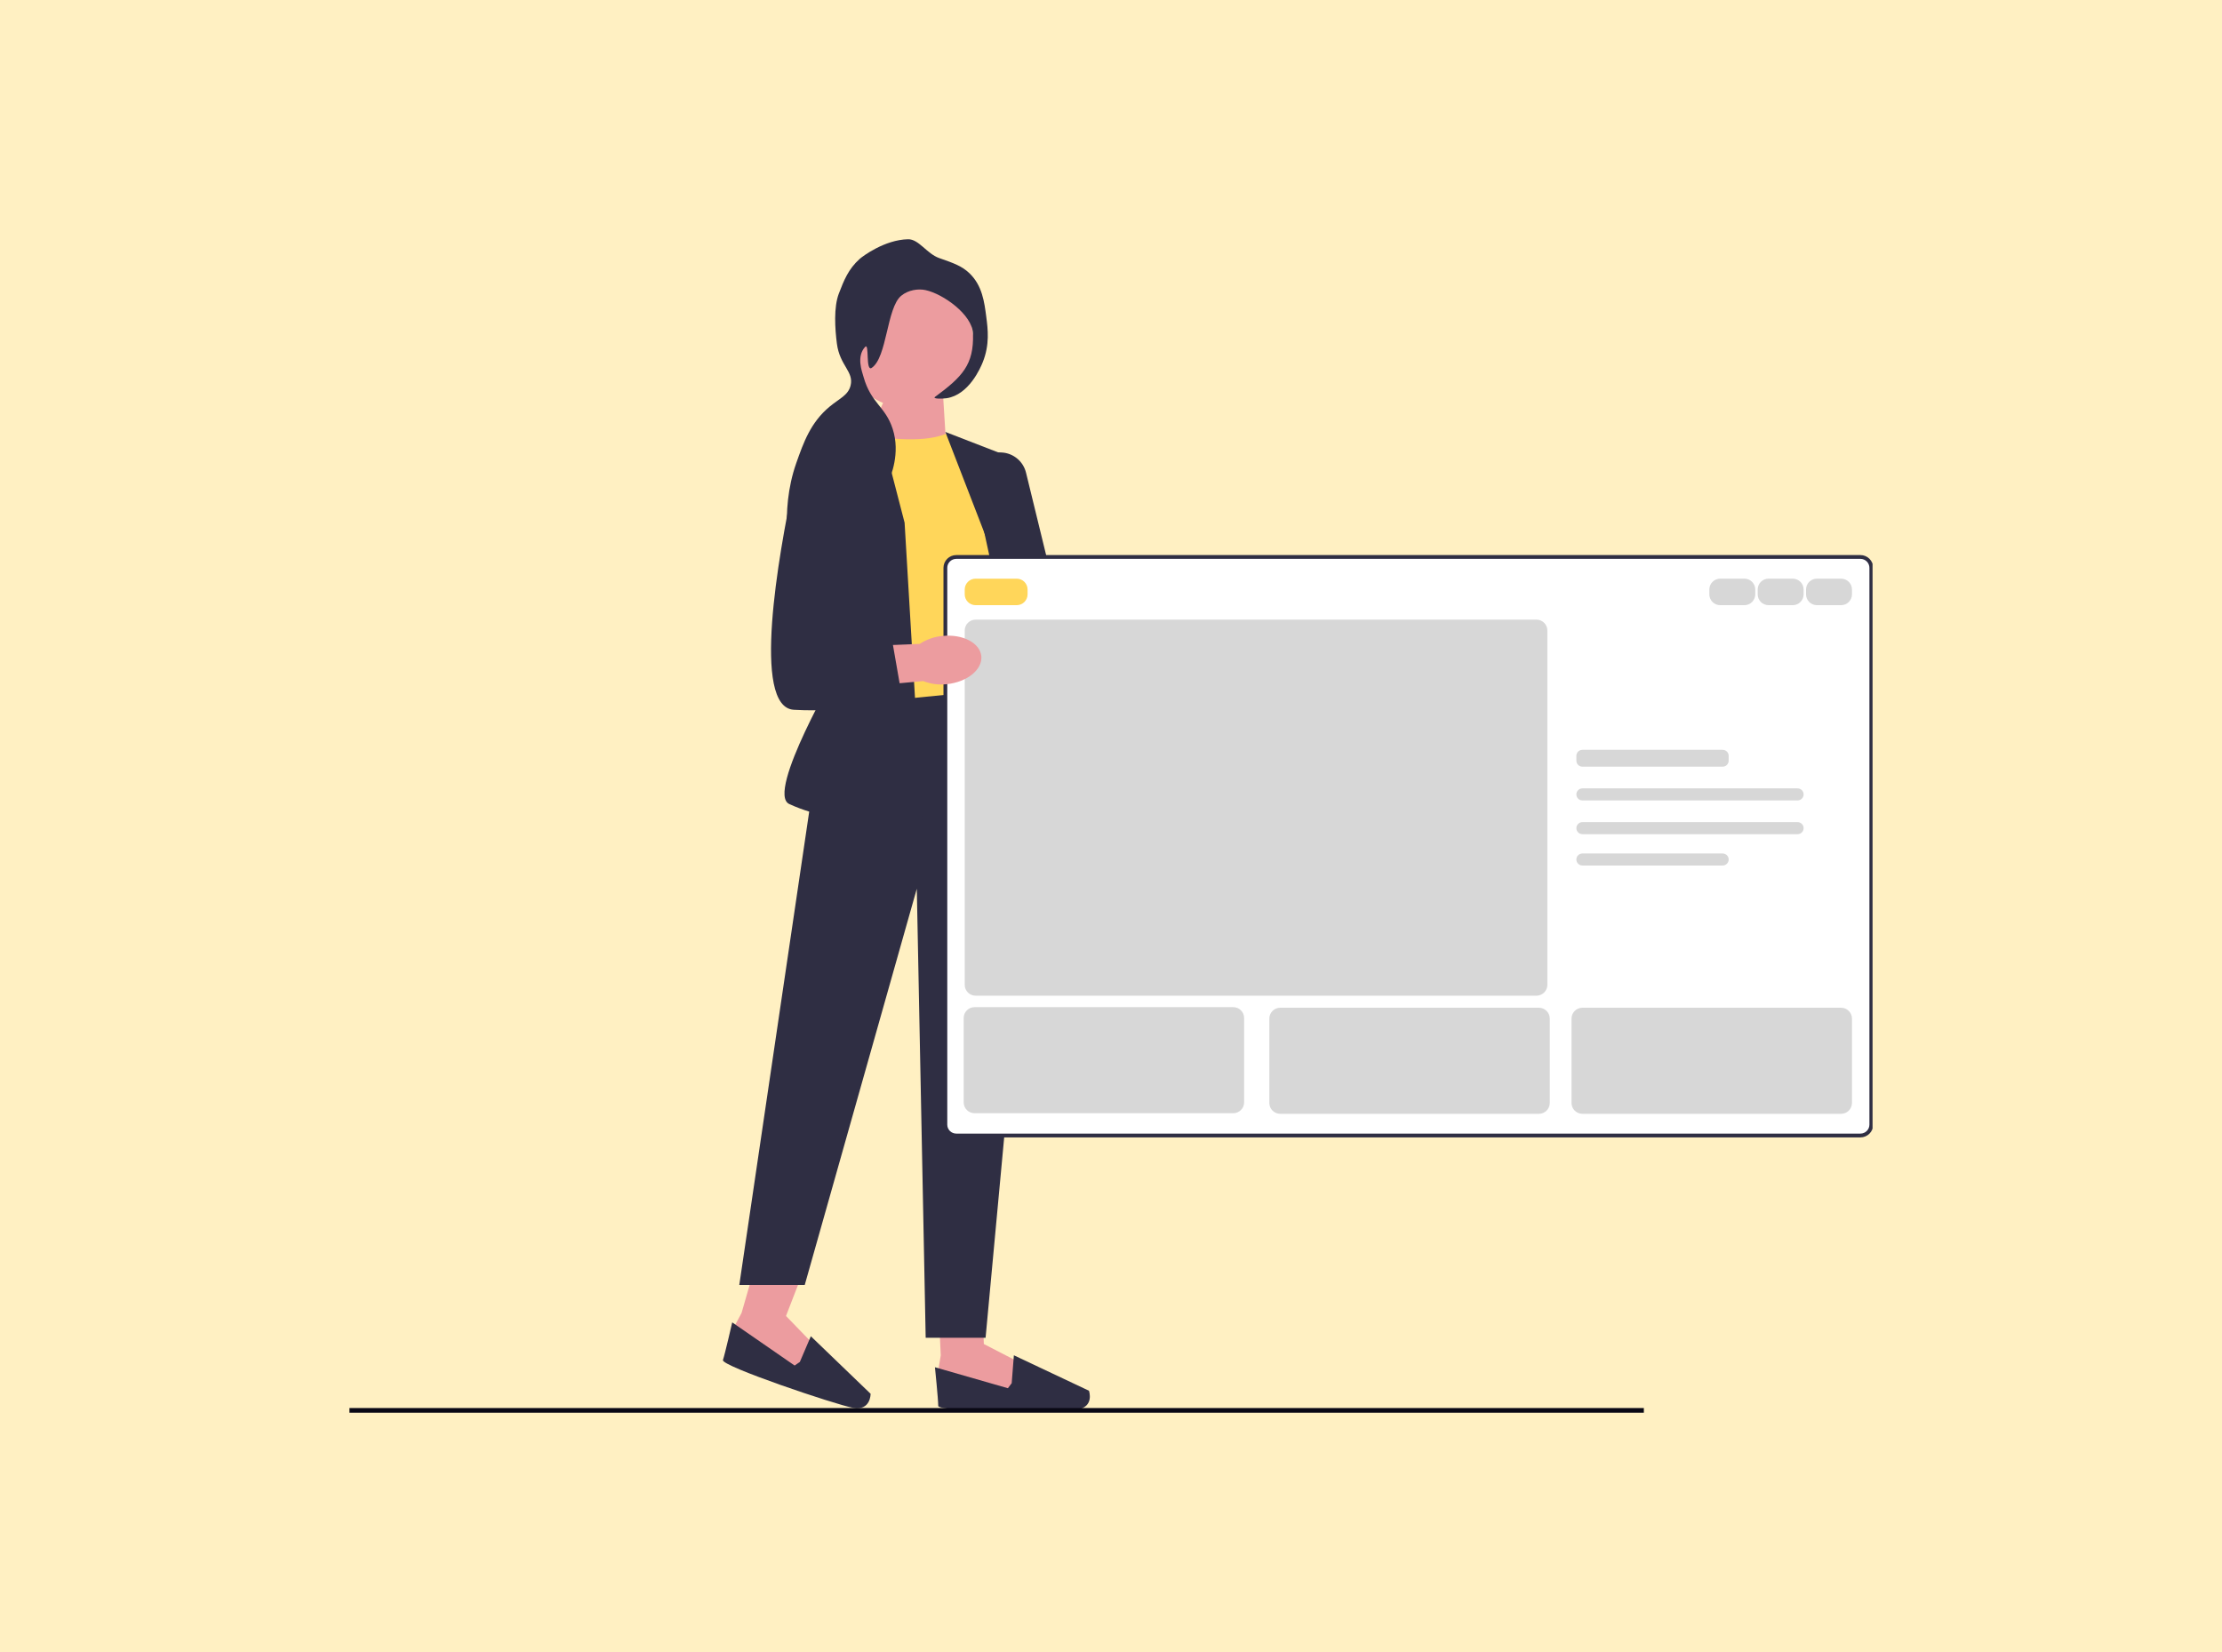 <svg width="585" height="435" viewBox="0 0 585 435" fill="none" xmlns="http://www.w3.org/2000/svg">
<path d="M0 0H585V435H0V0Z" fill="#FFF0C2"/>
<g clip-path="url(#clip0_193_348)">
<path d="M292.33 216.665C293.625 221.842 291.89 226.698 288.459 227.516C285.028 228.33 281.197 224.795 279.902 219.618C279.353 217.558 279.328 215.393 279.833 213.318L274.632 191.315L285.439 189.116L289.418 211.04C290.847 212.662 291.846 214.595 292.33 216.67L292.33 216.665Z" fill="#EC9C9F"/>
<path d="M247.012 342.48L247.68 356.901L247.012 360.889L249.346 365.548L267.686 367.54L268.69 358.897L259.02 353.908L258.738 345.759L247.012 342.48Z" fill="#EC9C9F"/>
<path d="M266.357 364.217L265.358 365.548L246.152 360.026C246.152 360.026 247.017 368.54 247.017 370.202C247.017 371.863 278.696 371.863 283.461 371.198C288.227 370.532 286.699 366.209 286.699 366.209L266.93 356.876L266.357 364.212L266.357 364.217Z" fill="#2F2E43"/>
<path d="M199.233 331.866L195.233 345.739L193.325 349.308L194.042 354.46L210.776 362.205L214.498 354.332L206.935 346.523L211.68 334.257L199.233 331.866Z" fill="#EC9C9F"/>
<path d="M210.578 358.631L209.204 359.573L192.776 348.214C192.776 348.214 190.863 356.556 190.334 358.128C189.805 359.701 219.813 369.812 224.544 370.705C229.275 371.597 229.21 367.012 229.21 367.012L213.475 351.862L210.578 358.631Z" fill="#2F2E43"/>
<path d="M248.307 104.393L249.009 115.732L227.772 116.807L234.347 101.864L248.307 104.393Z" fill="#EC9C9F"/>
<path d="M249.548 114.037C243.858 116.571 234.752 115.876 224.435 114.037L222.823 185.325C222.823 185.325 255.1 191.798 266.198 179.858L260.36 121.614L249.553 114.042V114.037L249.548 114.037Z" fill="#FFD65A"/>
<path d="M262.693 181.603L217.123 186.094L194.64 338.359H211.868L241.372 234.024L243.71 352.261H259.48L272.912 207.52L262.693 181.603Z" fill="#2F2E43"/>
<path d="M230.911 109.668L215.601 118.705C209.802 122.127 207.068 129.039 208.961 135.487L220.791 175.79C220.791 175.79 201.526 208.802 207.785 211.711C221.854 218.253 242.85 216.66 242.85 216.66L238.158 137.627L230.911 109.668Z" fill="#2F2E43"/>
<path d="M248.886 113.736L266.198 120.441L270.287 170.239L281.736 210.36C262.342 217.42 264.152 214.131 264.152 214.131L260.938 144.904L248.886 113.736Z" fill="#2F2E43"/>
<path d="M274.172 209.517L274.113 209.246L256.42 127.629C255.925 125.346 256.558 123.063 258.155 121.358C259.752 119.652 261.996 118.868 264.31 119.203C267.167 119.617 269.451 121.693 270.133 124.488L289.571 204.163L274.172 209.522L274.172 209.517Z" fill="#2F2E43"/>
<path d="M239.093 107.406C248.608 107.406 256.321 99.713 256.321 90.224C256.321 80.736 248.608 73.043 239.093 73.043C229.578 73.043 221.864 80.736 221.864 90.224C221.864 99.713 229.578 107.406 239.093 107.406Z" fill="#EC9C9F"/>
<path d="M247.289 67.96C251.086 69.291 253.256 70.051 255.243 71.963C258.605 75.193 259.159 79.507 259.673 83.515C260.078 86.65 260.597 90.703 258.753 95.337C258.125 96.919 255.075 103.96 249.242 104.852C248.095 105.024 245.406 105.074 246.182 104.502C253.36 99.217 256.42 96.027 256.168 87.888C256.01 82.829 248.258 77.367 243.656 76.386C241.718 75.972 239.137 76.351 237.283 77.865C233.413 81.03 233.581 94.129 229.502 96.865C227.826 97.989 228.944 90.067 227.762 91.349C225.429 93.882 226.927 97.767 227.347 99.246C229.334 106.262 233.081 106.947 235.024 112.942C237.12 119.41 234.48 125.499 233.857 126.943C232.77 129.458 230.901 133.767 226.635 135.837C221.217 138.465 216.945 135.043 214.429 137.977C213.02 139.614 213.782 141.349 211.241 146.447C210.41 148.108 209.995 148.941 209.629 148.912C207.889 148.774 205.076 134.891 209.629 121.964C211.542 116.541 213.411 111.226 218.429 107.07C221.083 104.872 223.308 104.083 223.941 101.514C224.845 97.846 221.088 96.283 220.337 90.501C219.823 86.547 219.462 80.887 220.861 77.263C222.186 73.837 223.333 70.864 226.338 68.172C227.06 67.526 232.884 63.124 239.063 63.001C241.906 62.941 243.997 66.812 247.294 67.965H247.289C247.289 67.965 247.289 67.96 247.289 67.96Z" fill="#2F2E43"/>
<path d="M489.808 299.001H251.76C250.181 299.001 248.896 297.719 248.896 296.144V149.517C248.896 147.942 250.181 146.661 251.76 146.661H489.808C491.387 146.661 492.672 147.942 492.672 149.517V296.144C492.672 297.719 491.387 299.001 489.808 299.001Z" fill="white"/>
<path d="M489.808 299H251.76C250.181 299 248.896 297.719 248.896 296.144V149.517C248.896 147.942 250.181 146.661 251.76 146.661H489.808C491.387 146.661 492.672 147.942 492.672 149.517V296.144C492.672 297.719 491.387 299 489.808 299Z" stroke="#2F2E43" stroke-miterlimit="10"/>
<path d="M267.672 159.356H256.852C255.272 159.356 253.988 158.074 253.988 156.499V155.23C253.988 153.655 255.272 152.373 256.852 152.373H267.672C269.252 152.373 270.536 153.655 270.536 155.23V156.499C270.536 158.074 269.252 159.356 267.672 159.356Z" fill="#FFD65A"/>
<path d="M459.256 159.356H452.891C451.312 159.356 450.027 158.074 450.027 156.499V155.23C450.027 153.655 451.312 152.373 452.891 152.373H459.256C460.836 152.373 462.12 153.655 462.12 155.23V156.499C462.12 158.074 460.836 159.356 459.256 159.356Z" fill="#D7D7D7"/>
<path d="M416.611 197.44C415.734 197.44 415.02 198.152 415.02 199.027V200.297C415.02 201.172 415.734 201.884 416.611 201.884H453.528C454.405 201.884 455.119 201.172 455.119 200.297V199.027C455.119 198.152 454.405 197.44 453.528 197.44H416.611Z" fill="#D7D7D7"/>
<path d="M404.518 262.185H256.852C255.272 262.185 253.988 260.904 253.988 259.329V166.02C253.988 164.445 255.272 163.164 256.852 163.164H404.518C406.097 163.164 407.382 164.445 407.382 166.02V259.329C407.382 260.904 406.097 262.185 404.518 262.185Z" fill="#D7D7D7"/>
<path d="M405.154 293.288H337.05C335.47 293.288 334.186 292.006 334.186 290.431V268.215C334.186 266.64 335.47 265.359 337.05 265.359H405.154C406.734 265.359 408.019 266.64 408.019 268.215V290.431C408.019 292.006 406.734 293.288 405.154 293.288Z" fill="#D7D7D7"/>
<path d="M324.683 293.132H256.578C254.999 293.132 253.714 291.851 253.714 290.276V268.059C253.714 266.484 254.999 265.203 256.578 265.203H324.683C326.262 265.203 327.547 266.484 327.547 268.059V290.276C327.547 291.851 326.262 293.132 324.683 293.132Z" fill="#D7D7D7"/>
<path d="M484.716 265.359C486.295 265.359 487.58 266.64 487.58 268.215V290.431C487.58 292.006 486.295 293.288 484.716 293.288H416.611C415.032 293.288 413.747 292.006 413.747 290.431V268.215C413.747 266.64 415.032 265.359 416.611 265.359" fill="#D7D7D7"/>
<path d="M416.611 207.596C415.734 207.596 415.02 208.308 415.02 209.183C415.02 210.058 415.734 210.77 416.611 210.77H473.259C474.137 210.77 474.85 210.058 474.85 209.183C474.85 208.308 474.137 207.596 473.259 207.596H416.611Z" fill="#D7D7D7"/>
<path d="M416.611 216.483C415.734 216.483 415.02 217.195 415.02 218.07C415.02 218.945 415.734 219.657 416.611 219.657H473.259C474.137 219.657 474.85 218.945 474.85 218.07C474.85 217.195 474.137 216.483 473.259 216.483H416.611Z" fill="#D7D7D7"/>
<path d="M416.611 224.735C415.734 224.735 415.02 225.447 415.02 226.322C415.02 227.197 415.734 227.909 416.611 227.909H453.528C454.405 227.909 455.119 227.197 455.119 226.322C455.119 225.447 454.405 224.735 453.528 224.735" fill="#D7D7D7"/>
<path d="M471.986 159.356H465.621C464.042 159.356 462.757 158.074 462.757 156.499V155.23C462.757 153.655 464.042 152.373 465.621 152.373H471.986C473.565 152.373 474.85 153.655 474.85 155.23V156.499C474.85 158.074 473.565 159.356 471.986 159.356Z" fill="#D7D7D7"/>
<path d="M484.716 159.356H478.351C476.771 159.356 475.487 158.074 475.487 156.499V155.23C475.487 153.655 476.771 152.373 478.351 152.373H484.716C486.295 152.373 487.58 153.655 487.58 155.23V156.499C487.58 158.074 486.295 159.356 484.716 159.356Z" fill="#D7D7D7"/>
<path d="M248.125 167.464C253.444 166.906 258.027 169.293 258.358 172.798C258.689 176.303 254.645 179.591 249.321 180.149C247.195 180.4 245.05 180.124 243.052 179.34L220.48 181.411L219.803 170.431L242.128 169.554C243.937 168.371 245.994 167.651 248.125 167.459V167.464Z" fill="#EC9C9F"/>
<path d="M220.623 119.223C215.161 118.454 210.034 122.038 208.897 127.422C204.937 146.21 197.824 186.227 208.991 186.898C223.594 187.77 237.609 184.275 237.609 184.275L234.104 164.18L222.714 163.016L229.413 131.765C230.684 125.829 226.645 120.066 220.618 119.223L220.623 119.223Z" fill="#2F2E43"/>
<path d="M92 371.509H432.786" stroke="#090814" stroke-width="1.5" stroke-miterlimit="10"/>
</g>
<defs>
<clipPath id="clip0_193_348">
<rect width="401" height="309" fill="white" transform="translate(92 63)"/>
</clipPath>
</defs>
</svg>
